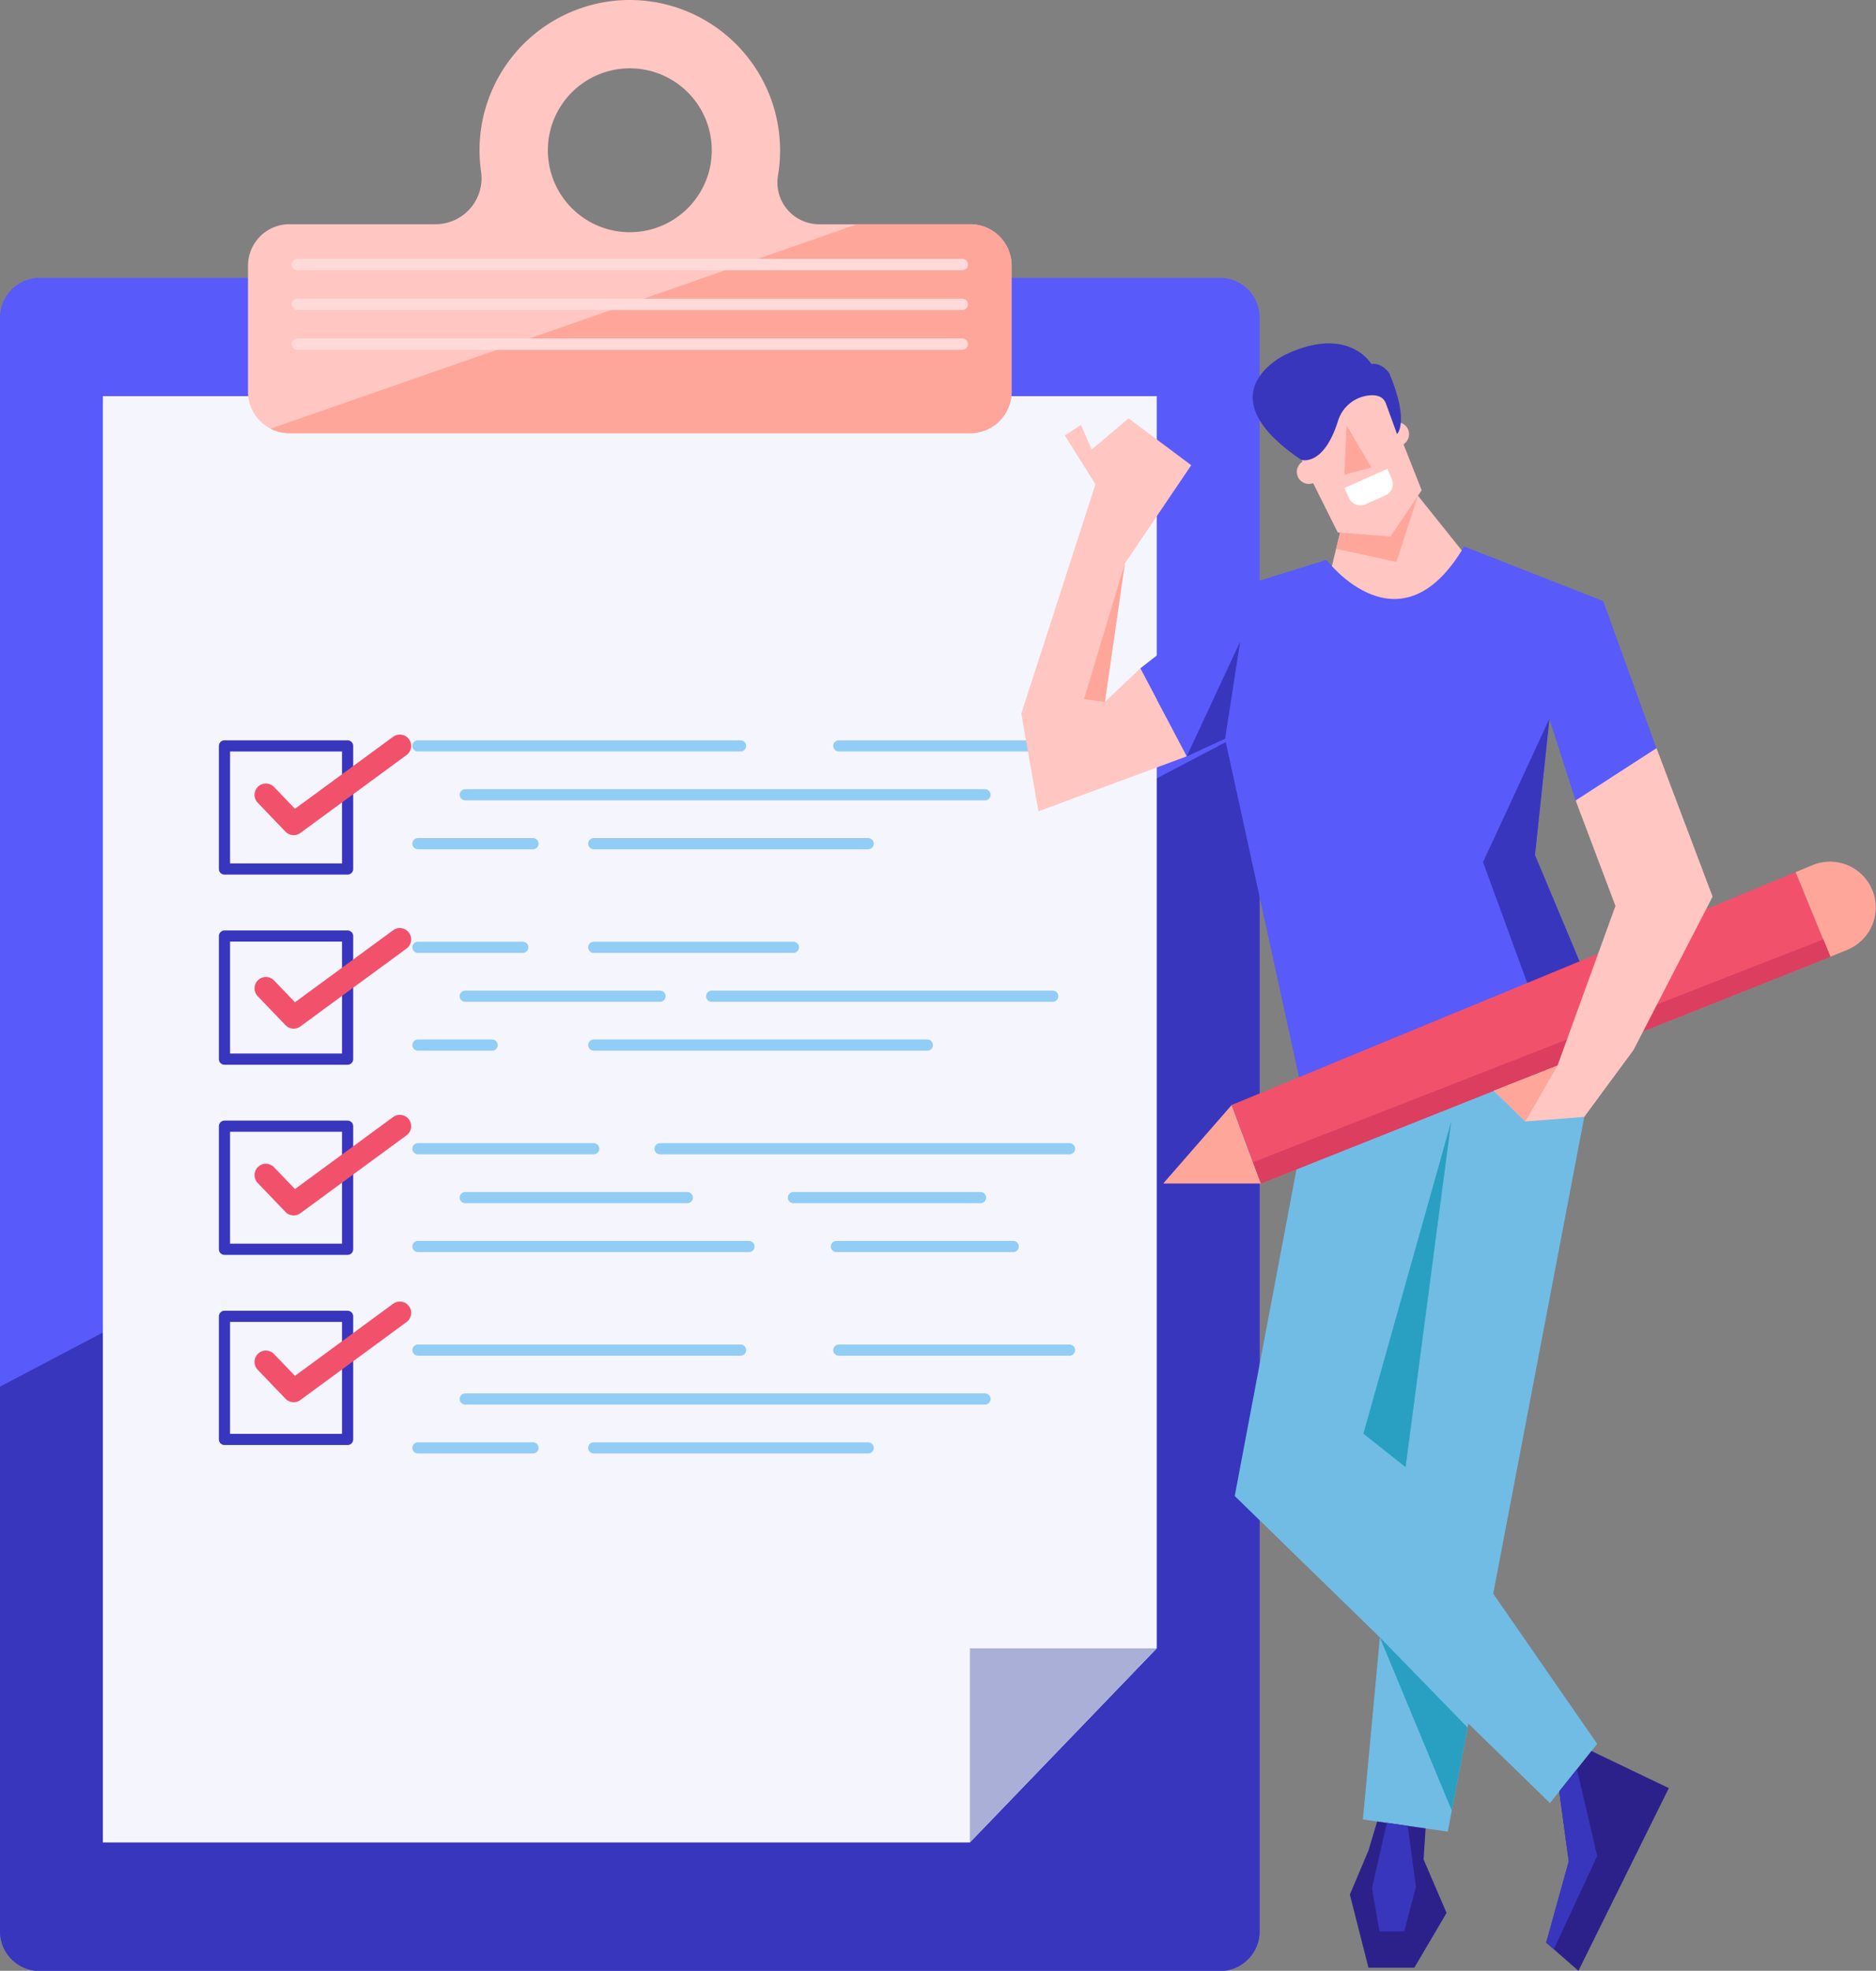 <svg xmlns="http://www.w3.org/2000/svg" viewBox="0 0 330.78 347.55"><rect x="0" y="0" width="330.78" height="347.55" fill="#808080" stroke="none"/><defs><style>.cls-1{fill:#585afa;}.cls-2{fill:#3836bd;}.cls-3{fill:#f5f5fd;}.cls-4{fill:#aaafd7;}.cls-10,.cls-5,.cls-6,.cls-7{fill:none;stroke-linecap:round;stroke-linejoin:round;}.cls-5{stroke:#92cdf5;}.cls-5,.cls-6{stroke-width:1.97px;}.cls-6{stroke:#3836bd;}.cls-7{stroke:#f2516c;stroke-width:4px;}.cls-8{fill:#ffc6c2;}.cls-9{fill:#ffa69b;}.cls-10{stroke:#ffdad9;stroke-width:2px;}.cls-11{fill:#70bce5;}.cls-12{fill:#29a0c1;}.cls-13{fill:#fff;}.cls-14{fill:#f2516c;}.cls-15{fill:#db3e5f;}.cls-16{fill:#2c218a;}</style></defs><title>done</title><g id="Capa_2" data-name="Capa 2"><g id="OBJECTS"><path class="cls-1" d="M222.1,56V340.59a7,7,0,0,1-7,7H7a7,7,0,0,1-7-7V56a7,7,0,0,1,7-7H215.14A7,7,0,0,1,222.1,56Z"/><path class="cls-2" d="M222.1,127.73V340.59a7,7,0,0,1-7,7H7a7,7,0,0,1-7-7V244.53Z"/><polygon class="cls-3" points="171.01 324.91 18.14 324.91 18.14 69.86 203.96 69.86 203.96 290.68 171.01 324.91"/><polygon class="cls-4" points="171.01 324.91 171.01 290.68 203.96 290.68 171.01 324.91"/><line class="cls-5" x1="73.69" y1="131.54" x2="130.58" y2="131.54"/><line class="cls-5" x1="73.69" y1="148.78" x2="93.98" y2="148.78"/><line class="cls-5" x1="104.69" y1="148.78" x2="153.08" y2="148.78"/><line class="cls-5" x1="82.03" y1="140.16" x2="173.68" y2="140.16"/><line class="cls-5" x1="188.58" y1="131.54" x2="147.9" y2="131.54"/><rect class="cls-6" x="39.58" y="131.54" width="21.71" height="21.71"/><polyline class="cls-7" points="46.88 140.17 51.78 145.28 70.5 131.54"/><line class="cls-5" x1="73.69" y1="167.06" x2="92.18" y2="167.06"/><line class="cls-5" x1="73.69" y1="184.3" x2="86.78" y2="184.3"/><line class="cls-5" x1="104.69" y1="184.3" x2="163.51" y2="184.3"/><line class="cls-5" x1="82.03" y1="175.68" x2="116.38" y2="175.68"/><line class="cls-5" x1="125.48" y1="175.68" x2="185.62" y2="175.68"/><line class="cls-5" x1="139.9" y1="167.06" x2="104.69" y2="167.06"/><rect class="cls-6" x="39.58" y="165.07" width="21.71" height="21.71"/><polyline class="cls-7" points="46.88 174.29 51.78 179.4 70.5 165.66"/><line class="cls-5" x1="73.69" y1="202.58" x2="104.69" y2="202.58"/><line class="cls-5" x1="73.69" y1="219.82" x2="132.06" y2="219.82"/><line class="cls-5" x1="147.48" y1="219.82" x2="178.66" y2="219.82"/><line class="cls-5" x1="82.03" y1="211.2" x2="121.19" y2="211.2"/><line class="cls-5" x1="172.89" y1="211.2" x2="139.9" y2="211.2"/><line class="cls-5" x1="188.58" y1="202.58" x2="116.38" y2="202.58"/><rect class="cls-6" x="39.58" y="198.6" width="21.71" height="21.71"/><polyline class="cls-7" points="46.88 207.23 51.78 212.34 70.5 198.6"/><line class="cls-5" x1="73.69" y1="238.09" x2="130.58" y2="238.09"/><line class="cls-5" x1="73.69" y1="255.33" x2="93.98" y2="255.33"/><line class="cls-5" x1="104.69" y1="255.33" x2="153.08" y2="255.33"/><line class="cls-5" x1="82.03" y1="246.71" x2="173.68" y2="246.71"/><line class="cls-5" x1="188.58" y1="238.09" x2="147.9" y2="238.09"/><rect class="cls-6" x="39.58" y="232.13" width="21.71" height="21.71"/><polyline class="cls-7" points="46.88 240.17 51.78 245.28 70.5 231.53"/><path class="cls-8" d="M171.19,39.55H144.5a7.37,7.37,0,0,1-7.34-8.5A26.54,26.54,0,0,0,111.38,0,26.5,26.5,0,0,0,84.55,26.5a26.88,26.88,0,0,0,.28,3.83,8.11,8.11,0,0,1-8.07,9.21H50.91a7.31,7.31,0,0,0-7.18,7.31V69.09a7.3,7.3,0,0,0,4,6.51,7.14,7.14,0,0,0,3.19.8H171.19a7.31,7.31,0,0,0,7.18-7.31V46.86A7.31,7.31,0,0,0,171.19,39.55Zm-60.14-27.5A14.45,14.45,0,1,1,96.6,26.5,14.45,14.45,0,0,1,111.05,12.05Z"/><path class="cls-9" d="M178.37,46.86V69.09a7.31,7.31,0,0,1-7.18,7.31H50.91a7.14,7.14,0,0,1-3.19-.8L151.17,39.54h20A7.31,7.31,0,0,1,178.37,46.86Z"/><line class="cls-10" x1="52.43" y1="46.65" x2="169.67" y2="46.65"/><line class="cls-10" x1="52.43" y1="53.67" x2="169.67" y2="53.67"/><line class="cls-10" x1="52.43" y1="60.68" x2="169.67" y2="60.68"/><path class="cls-8" d="M236.75,92l-3.11,12.77s16.25,10.85,25.15-6.39l-10-12.5Z"/><polygon class="cls-11" points="230.45 196.4 217.71 263.82 273.29 317.97 281.62 307.53 247.84 258.73 257.11 188.46 230.45 196.4"/><polygon class="cls-11" points="252.49 190.08 282.68 179.5 255.27 323 240.31 320.86 252.49 190.08"/><polygon class="cls-12" points="255.88 197.77 247.84 258.73 240.39 252.83 255.88 197.77"/><polygon class="cls-12" points="243.3 288.75 255.98 319.29 258.78 304.66 243.3 288.75"/><path class="cls-1" d="M233.88,98.73s12.9,17,24.28-2.36L282.68,106l9.4,26-14.26,9.22-4.62-14.42-2.55,24,14.19,33.86L230.45,196.4,216,130.27l-6.76,3.11-8.19-15.51L220.16,103Z"/><polygon class="cls-8" points="209.25 133.38 201.06 117.87 194.82 123.78 198.33 99.37 210.04 82.04 198.99 73.78 192.49 79.29 190.6 74.94 187.74 76.79 193.16 85.4 180.08 125.84 183.1 143.07 209.25 133.38"/><polygon class="cls-9" points="217.18 194.86 205.1 208.71 222.34 208.71 217.18 194.86"/><polygon class="cls-9" points="235.59 96.78 246.22 99.09 250.02 87.41 248.82 85.9 236.75 92.01 235.59 96.78"/><polygon class="cls-8" points="229.03 80.18 235.87 93.89 245.18 94.61 250.67 86.45 243.21 67.59 226.53 74.1 229.03 80.18"/><circle class="cls-8" cx="230.78" cy="83.22" r="2.12" transform="translate(-14.02 67.09) rotate(-16.06)"/><circle class="cls-8" cx="246.33" cy="76.56" r="2.12" transform="translate(-11.57 71.14) rotate(-16.06)"/><path class="cls-13" d="M237.54,84.19h8.28a0,0,0,0,1,0,0v1.93a2.21,2.21,0,0,1-2.21,2.21h-3.85a2.21,2.21,0,0,1-2.21-2.21V84.19A0,0,0,0,1,237.54,84.19Z" transform="translate(-14.2 105.67) rotate(-23.98)"/><polygon class="cls-9" points="237.44 75.02 237.04 83.72 241.8 82.43 237.44 75.02"/><path class="cls-2" d="M246.33,76.56s2.25-2.14-1.37-10.74c0,0-1.24-1.9-3.16-1.63,0,0-4-6.88-15-1.72,0,0-14.92,6.75,2.64,18.63,0,0,3.92,1.28,6.48-6.87a6.42,6.42,0,0,1,5.17-4.46c1.41-.2,2.75,0,3.28,1.39Z"/><polygon class="cls-2" points="273.2 126.75 261.49 152.04 274.62 187.93 284.84 184.65 270.65 150.79 273.2 126.75"/><polygon class="cls-14" points="217.18 194.86 316.61 153.8 322.76 168.72 222.34 208.71 217.18 194.86"/><path class="cls-9" d="M316.61,153.8l3-1.24a8.07,8.07,0,0,1,10.52,4.39h0a8.07,8.07,0,0,1-4.4,10.54l-3,1.23Z"/><polygon class="cls-2" points="216.01 130.27 218.66 113.17 209.25 133.38 216.01 130.27"/><polygon class="cls-9" points="198.33 99.37 191.14 123.28 194.82 123.78 198.33 99.37"/><polygon class="cls-15" points="322.76 168.72 222.34 208.71 220.94 204.95 321.5 165.66 322.76 168.72"/><polygon class="cls-8" points="274.62 187.93 284.84 159.76 277.82 141.16 292.08 131.94 301.97 158.12 288.02 185.18 279.34 196.96 268.95 197.77 263.4 192.35 274.62 187.93"/><polygon class="cls-9" points="274.62 187.93 268.95 197.77 263.4 192.35 274.62 187.93"/><polygon class="cls-16" points="274.93 315.91 277 331.12 272.61 342.56 278.31 347.55 294.25 315.33 280.61 308.79 274.93 315.91"/><polygon class="cls-16" points="242.82 321.22 241.29 326.34 238.01 334.11 241.29 347 249.38 347 255.06 337.34 251.01 327.91 251.36 322.44 242.82 321.22"/><polygon class="cls-2" points="278.05 312 281.62 327.32 273.97 343.76 272.61 342.56 276.6 328.17 274.93 315.91 278.05 312"/><polygon class="cls-2" points="244.53 321.46 241.92 332.98 243.23 340.6 247.59 340.6 249.66 332.76 248.22 321.99 244.53 321.46"/></g></g></svg>